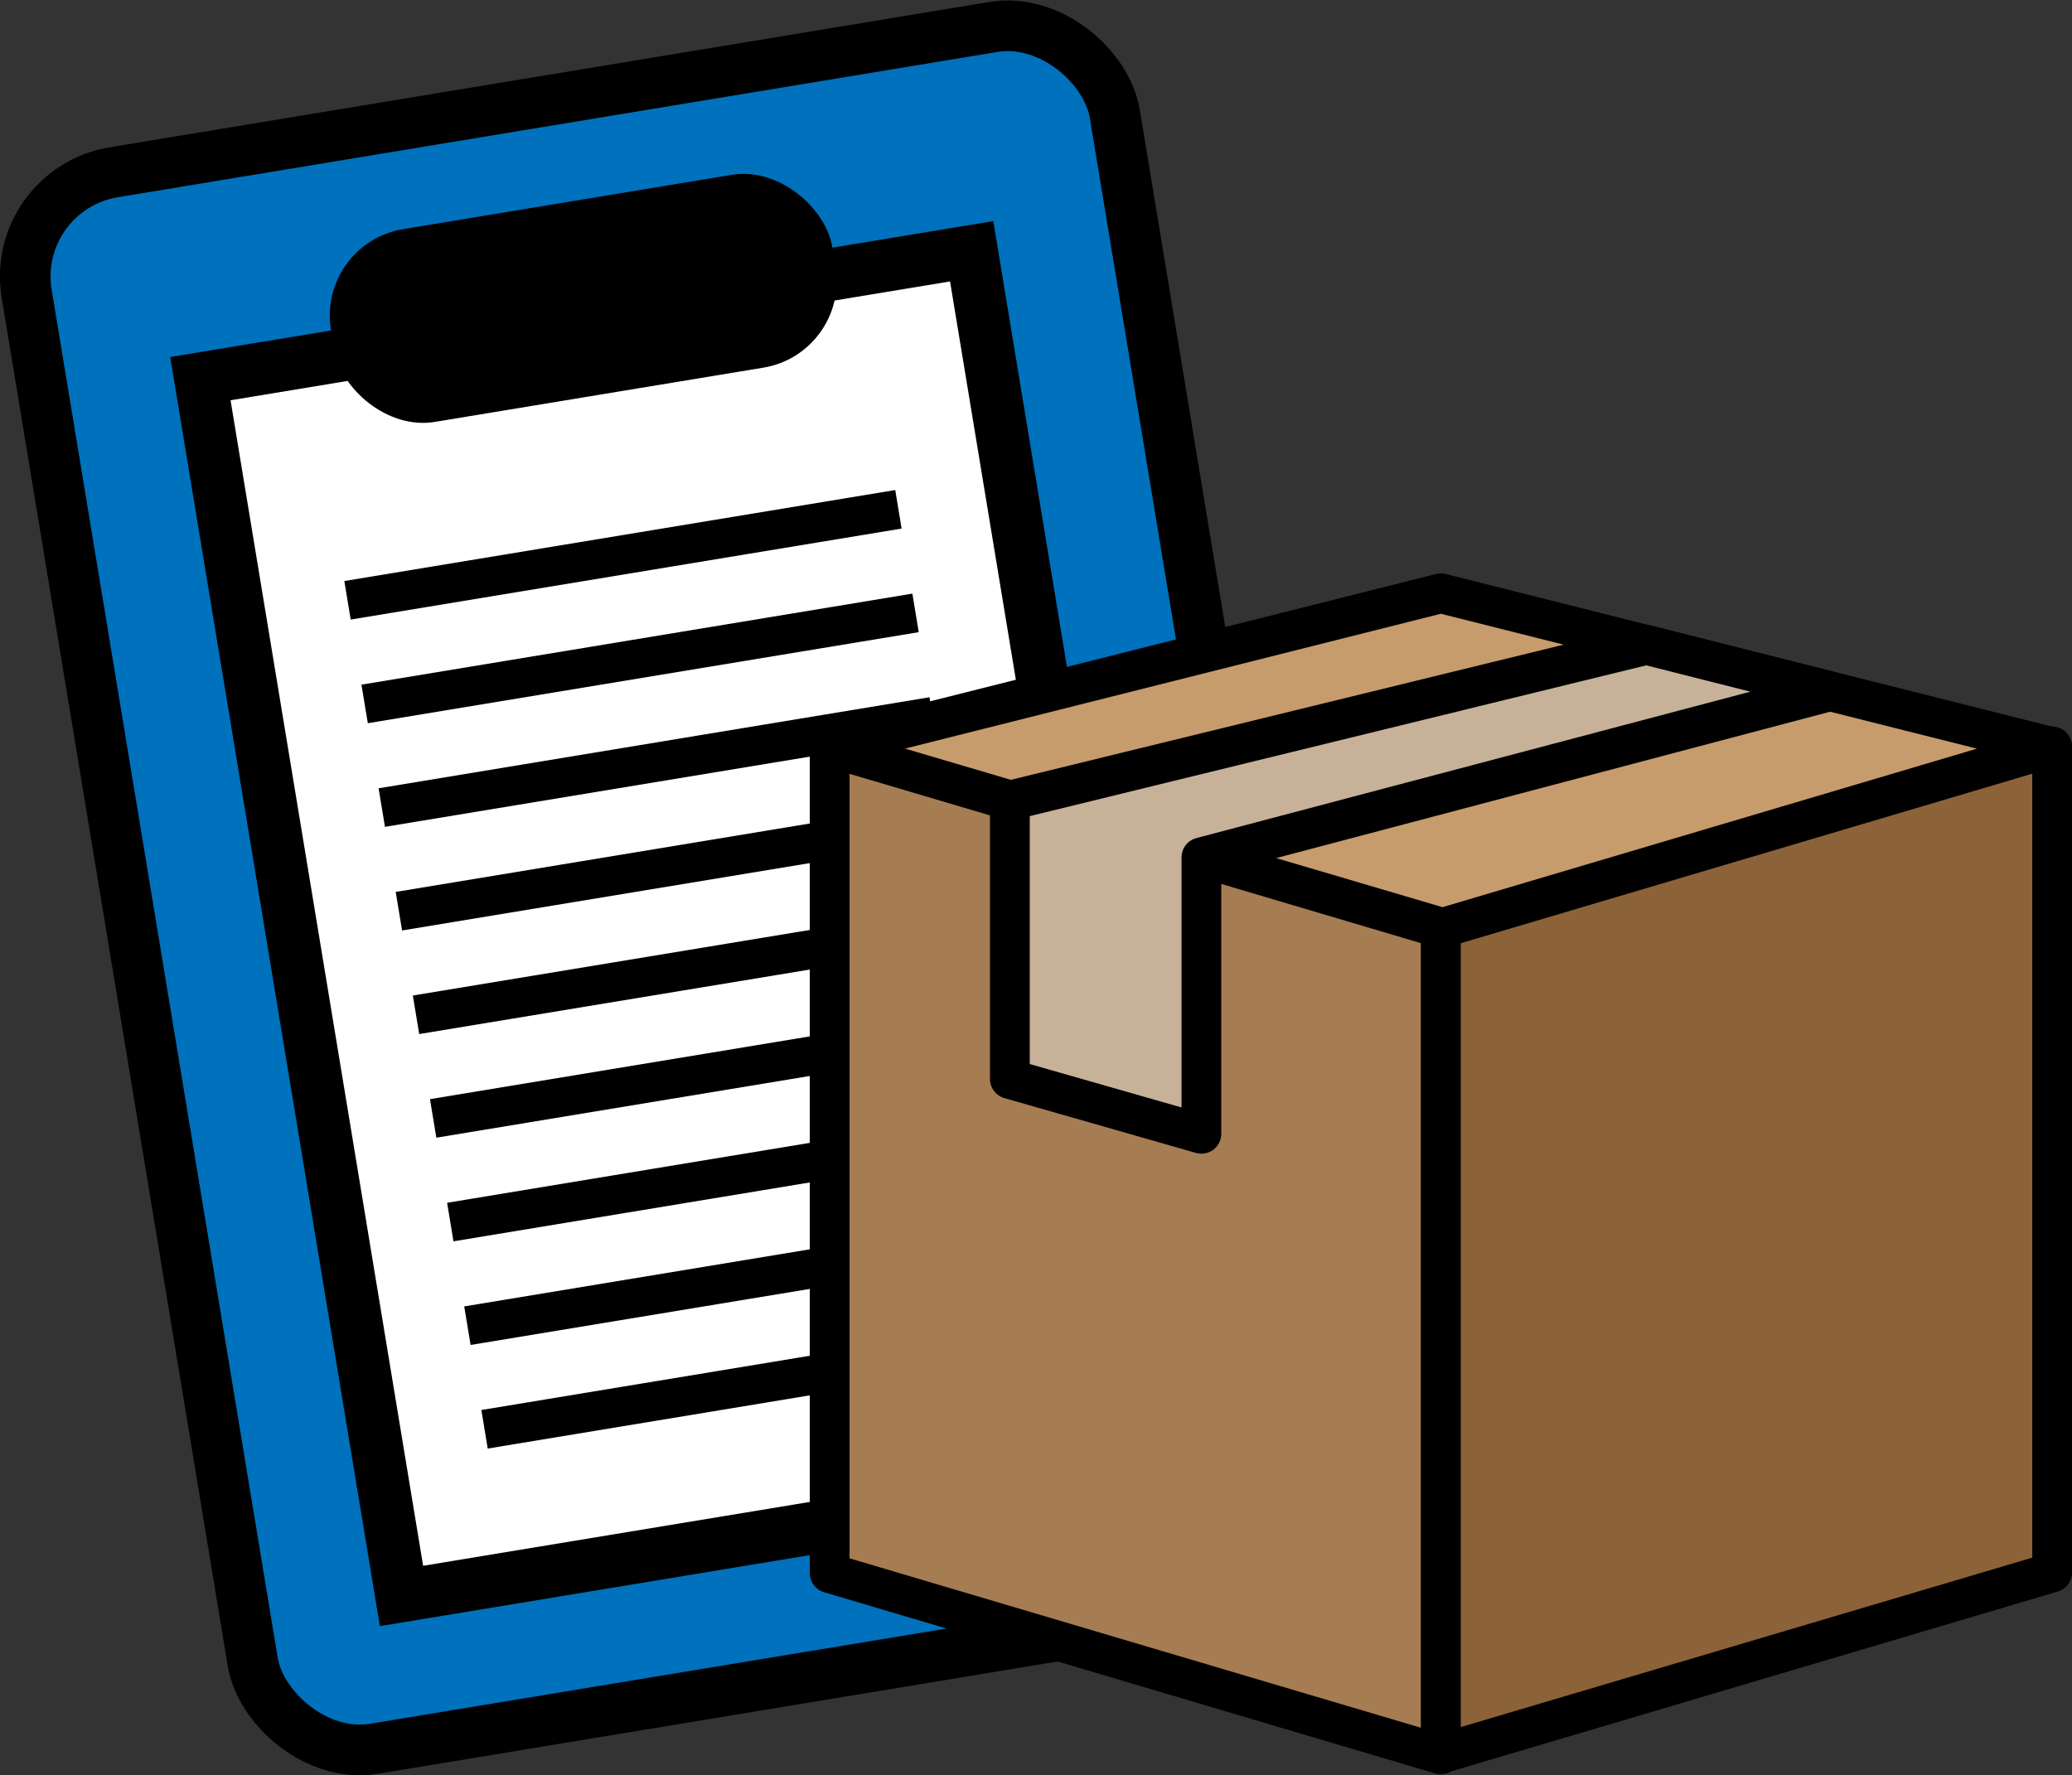 <svg xmlns="http://www.w3.org/2000/svg" viewBox="0 0 521.35 446.77"><rect x="0" y="0" width="521.35" height="446.77" fill="#333333" stroke="none"/><defs><style>.a{fill:#0071bc;stroke-width:12.74px;}.a,.b,.c,.d,.e,.f,.g{stroke:#000;}.a,.b,.c{stroke-miterlimit:10;}.b{fill:#fff;stroke-width:13.21px;}.c{fill:none;stroke-width:9.83px;}.d{fill:#a67c52;}.d,.e,.f,.g{stroke-linejoin:round;stroke-width:10px;}.e{fill:#8c6239;}.f{fill:#c69c6d;}.g{fill:#c7b299;}</style></defs><rect class="a" x="487.35" y="429.82" width="277.51" height="402.11" rx="26.59" transform="translate(-548.51 -296.96) rotate(-9.38)"/><rect class="b" x="528.47" y="484.62" width="196.7" height="310.5" transform="translate(-549.97 -296.72) rotate(-9.38)"/><rect x="536.89" y="457.95" width="127.85" height="49.17" rx="22.05" transform="translate(-524.67 -303.07) rotate(-9.38)"/><line class="c" x1="87.44" y1="151.07" x2="226.06" y2="128.17"/><line class="c" x1="91.75" y1="177.15" x2="230.37" y2="154.24"/><line class="c" x1="96.06" y1="203.23" x2="234.68" y2="180.32"/><line class="c" x1="100.37" y1="229.31" x2="238.99" y2="206.4"/><line class="c" x1="104.68" y1="255.38" x2="243.3" y2="232.48"/><line class="c" x1="108.99" y1="281.46" x2="247.61" y2="258.55"/><line class="c" x1="113.3" y1="307.54" x2="251.92" y2="284.63"/><line class="c" x1="117.61" y1="333.62" x2="256.23" y2="310.71"/><line class="c" x1="121.92" y1="359.69" x2="260.54" y2="336.79"/><polygon class="d" points="362.55 441.51 208.76 395.9 208.76 188.01 362.55 233.62 362.55 441.51"/><polygon class="e" points="362.55 441.33 516.35 395.73 516.35 187.84 362.55 233.44 362.55 441.33"/><polygon class="f" points="516.35 188.01 362.55 149.3 208.76 188.01 362.97 233.51 516.35 188.01"/><polygon class="g" points="414.26 162.29 254.1 201.46 254.1 271.54 302.29 285.33 302.29 215.75 460.4 173.96 414.26 162.29"/></svg>